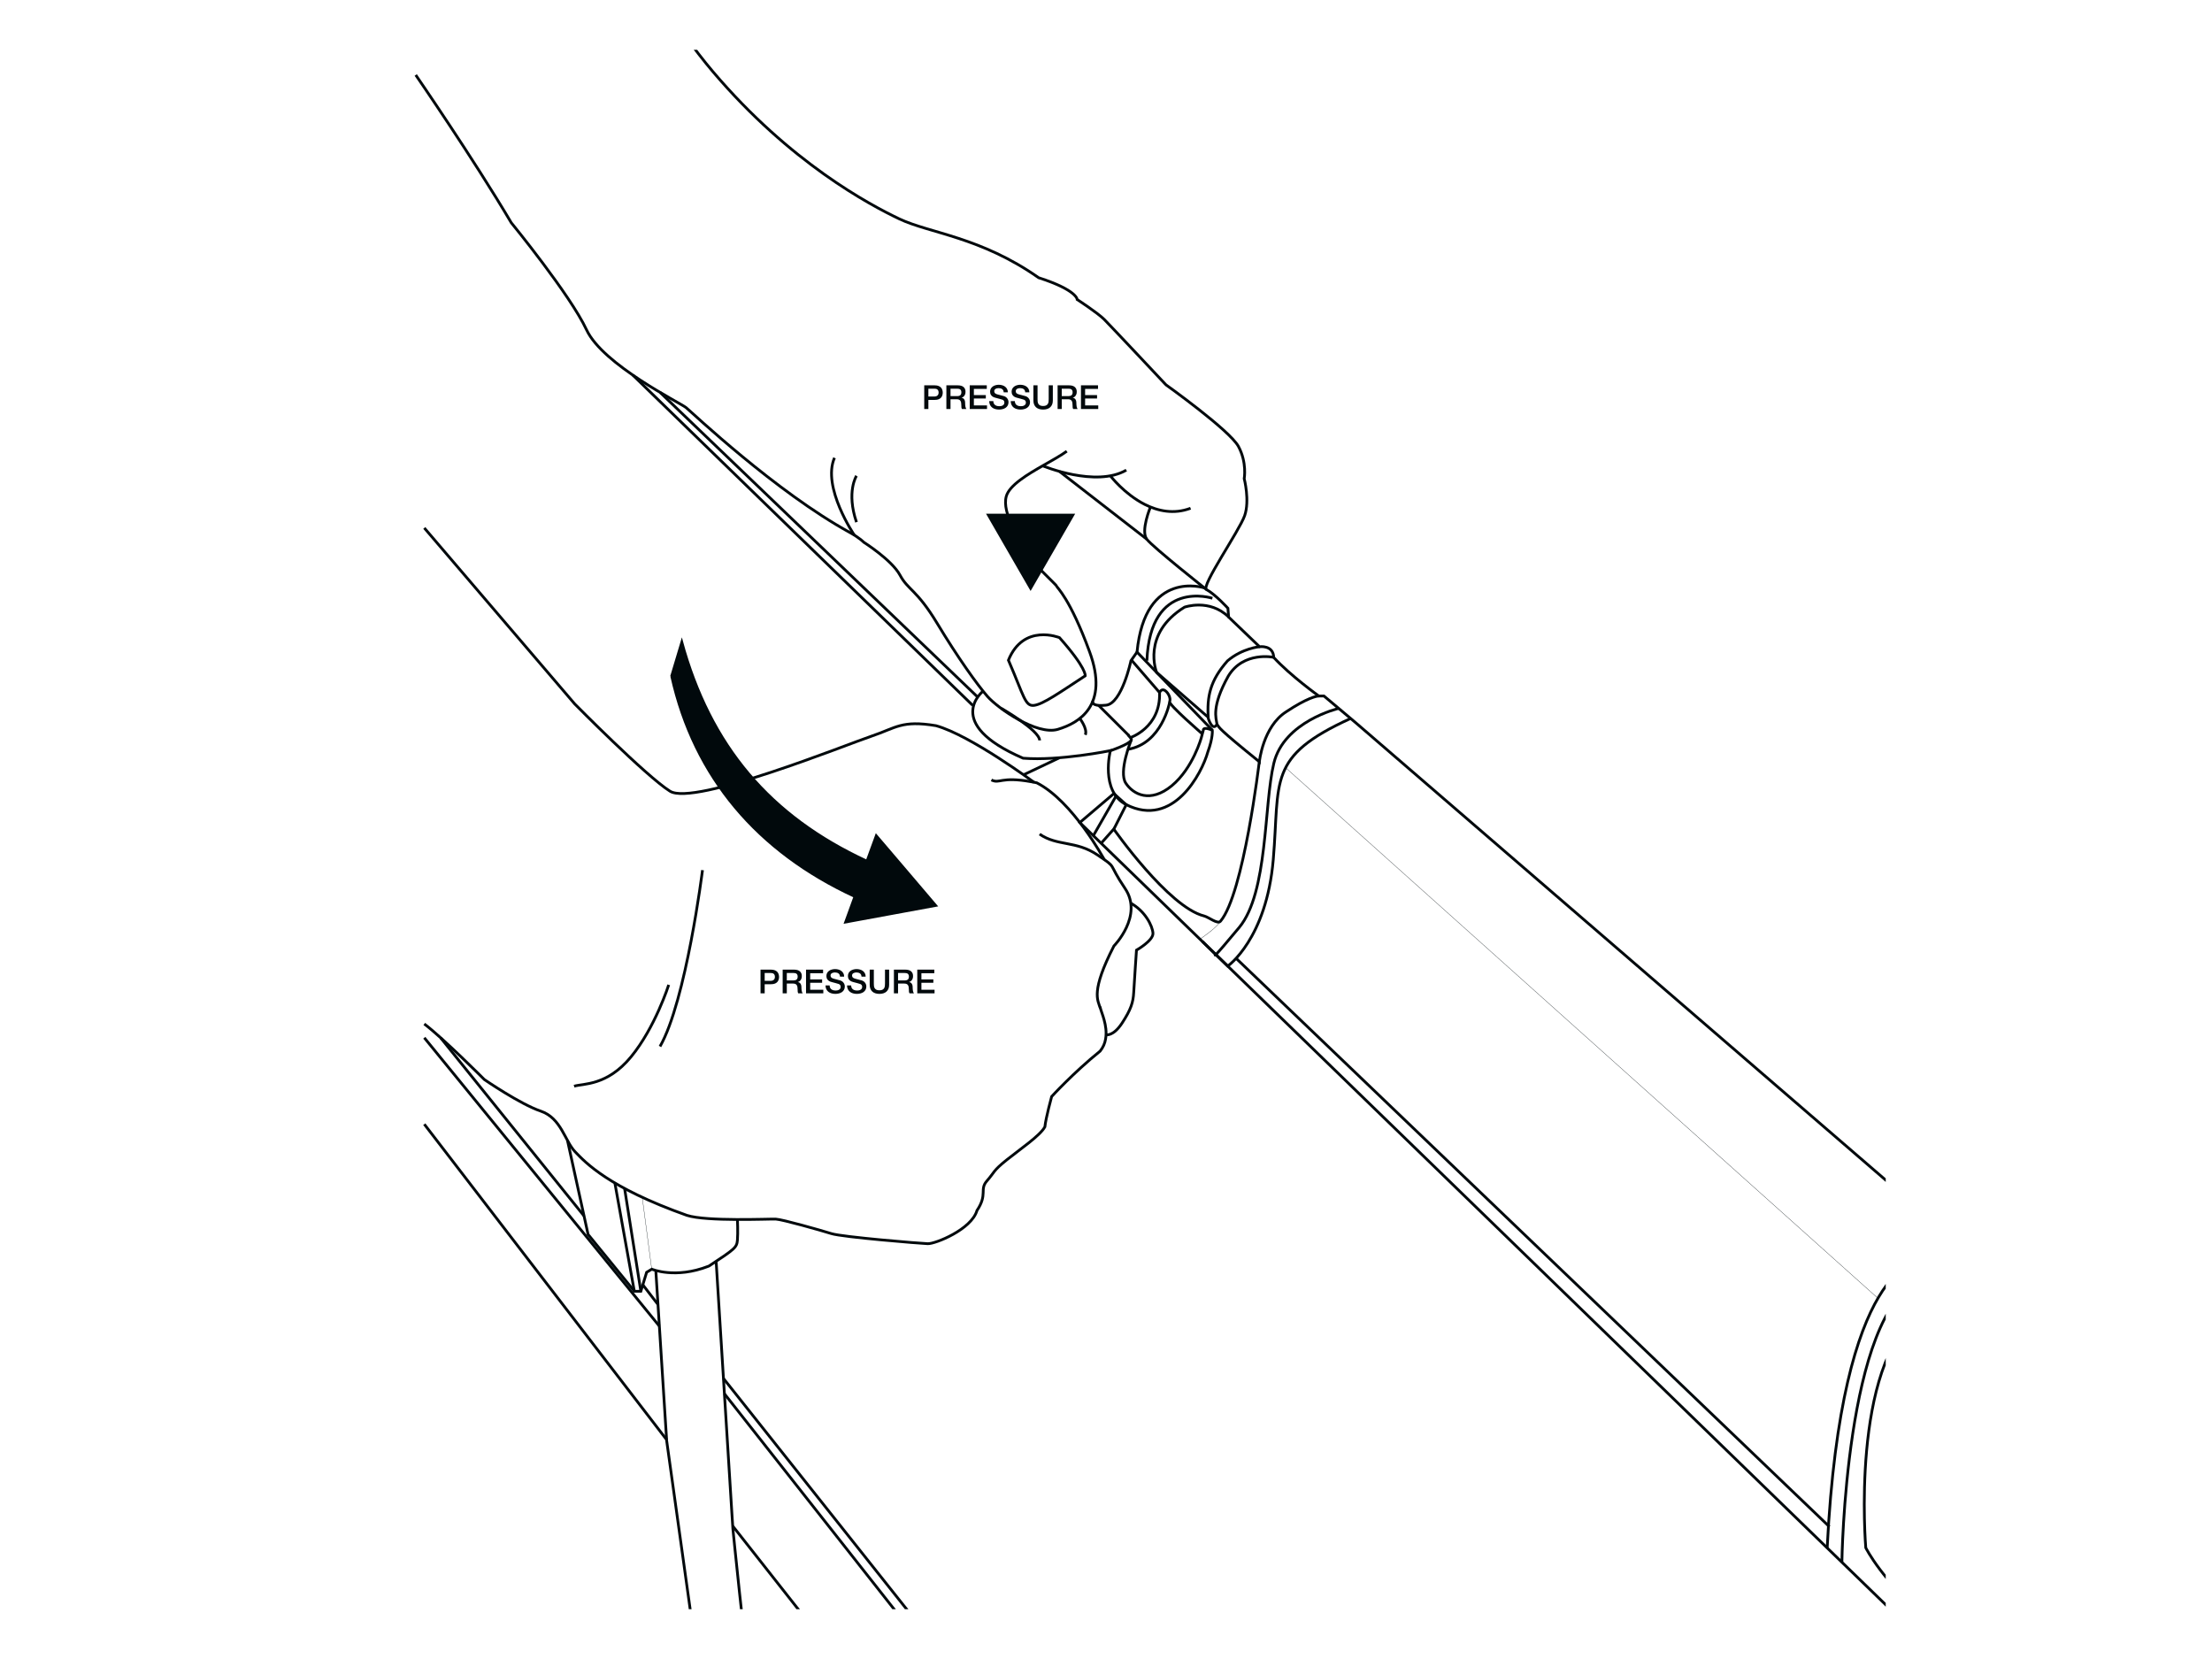 <?xml version="1.0" encoding="utf-8"?>
<svg xmlns="http://www.w3.org/2000/svg" fill="none" height="600" viewBox="0 0 800 600" width="800">
<g clip-path="url(#clip0_151_3496)">
<path d="M372.735 212.983L365 199.576L357.265 186.169H372.735H388.204L380.469 199.576L372.735 212.983Z" fill="#01090C" stroke="#01090C" stroke-miterlimit="10" stroke-width="0.75"/>
<path d="M242.821 244.599C250.975 281.243 274.051 308.121 309.051 324.3L305.667 333.614L322.136 330.585L338.605 327.555L327.744 314.793L316.882 302.062L313.498 311.312C278.466 295.101 256.97 269.769 246.592 231.869L242.757 244.631" fill="#01090C"/>
<path d="M242.821 244.599C250.975 281.243 274.051 308.121 309.051 324.3L305.667 333.614L322.136 330.585L338.605 327.555L327.744 314.793L316.882 302.062L313.498 311.312C278.466 295.101 256.97 269.769 246.592 231.869L242.757 244.631" stroke="#01090C" stroke-miterlimit="10" stroke-width="0.75"/>
<path d="M275.059 350.679H278.839C279.447 350.679 279.943 350.767 280.327 350.943C280.711 351.119 281.007 351.339 281.215 351.603C281.423 351.867 281.563 352.155 281.635 352.467C281.715 352.779 281.755 353.067 281.755 353.331C281.755 353.595 281.715 353.883 281.635 354.195C281.563 354.499 281.423 354.783 281.215 355.047C281.007 355.311 280.711 355.531 280.327 355.707C279.943 355.875 279.447 355.959 278.839 355.959H276.559V359.247H275.059V350.679ZM276.559 354.735H278.755C278.923 354.735 279.095 354.711 279.271 354.663C279.447 354.615 279.607 354.539 279.751 354.435C279.903 354.323 280.023 354.179 280.111 354.003C280.207 353.819 280.255 353.591 280.255 353.319C280.255 353.039 280.215 352.807 280.135 352.623C280.055 352.439 279.947 352.295 279.811 352.191C279.675 352.079 279.519 352.003 279.343 351.963C279.167 351.923 278.979 351.903 278.779 351.903H276.559V354.735ZM283.063 350.679H287.155C288.099 350.679 288.807 350.883 289.279 351.291C289.751 351.699 289.987 352.267 289.987 352.995C289.987 353.403 289.927 353.743 289.807 354.015C289.687 354.279 289.547 354.495 289.387 354.663C289.227 354.823 289.067 354.939 288.907 355.011C288.755 355.083 288.643 355.131 288.571 355.155V355.179C288.699 355.195 288.835 355.235 288.979 355.299C289.131 355.363 289.271 355.467 289.399 355.611C289.527 355.747 289.631 355.927 289.711 356.151C289.799 356.375 289.843 356.655 289.843 356.991C289.843 357.495 289.879 357.955 289.951 358.371C290.031 358.779 290.151 359.071 290.311 359.247H288.703C288.591 359.063 288.523 358.859 288.499 358.635C288.483 358.411 288.475 358.195 288.475 357.987C288.475 357.595 288.451 357.259 288.403 356.979C288.355 356.691 288.267 356.455 288.139 356.271C288.011 356.079 287.835 355.939 287.611 355.851C287.395 355.763 287.115 355.719 286.771 355.719H284.563V359.247H283.063V350.679ZM284.563 354.579H287.023C287.503 354.579 287.867 354.467 288.115 354.243C288.363 354.011 288.487 353.667 288.487 353.211C288.487 352.939 288.447 352.719 288.367 352.551C288.287 352.375 288.175 352.239 288.031 352.143C287.895 352.047 287.735 351.983 287.551 351.951C287.375 351.919 287.191 351.903 286.999 351.903H284.563V354.579ZM291.513 350.679H297.681V351.975H293.013V354.219H297.333V355.443H293.013V357.951H297.765V359.247H291.513V350.679ZM300.055 356.391C300.055 356.719 300.111 356.999 300.223 357.231C300.335 357.463 300.491 357.655 300.691 357.807C300.891 357.951 301.119 358.059 301.375 358.131C301.639 358.195 301.923 358.227 302.227 358.227C302.555 358.227 302.835 358.191 303.067 358.119C303.299 358.039 303.487 357.939 303.631 357.819C303.775 357.699 303.879 357.563 303.943 357.411C304.007 357.251 304.039 357.091 304.039 356.931C304.039 356.603 303.963 356.363 303.811 356.211C303.667 356.051 303.507 355.939 303.331 355.875C303.027 355.763 302.671 355.659 302.263 355.563C301.863 355.459 301.367 355.327 300.775 355.167C300.407 355.071 300.099 354.947 299.851 354.795C299.611 354.635 299.419 354.459 299.275 354.267C299.131 354.075 299.027 353.871 298.963 353.655C298.907 353.439 298.879 353.219 298.879 352.995C298.879 352.563 298.967 352.191 299.143 351.879C299.327 351.559 299.567 351.295 299.863 351.087C300.159 350.879 300.495 350.727 300.871 350.631C301.247 350.527 301.627 350.475 302.011 350.475C302.459 350.475 302.879 350.535 303.271 350.655C303.671 350.767 304.019 350.939 304.315 351.171C304.619 351.403 304.859 351.691 305.035 352.035C305.211 352.371 305.299 352.763 305.299 353.211H303.799C303.759 352.659 303.571 352.271 303.235 352.047C302.899 351.815 302.471 351.699 301.951 351.699C301.775 351.699 301.595 351.719 301.411 351.759C301.227 351.791 301.059 351.851 300.907 351.939C300.755 352.019 300.627 352.131 300.523 352.275C300.427 352.419 300.379 352.599 300.379 352.815C300.379 353.119 300.471 353.359 300.655 353.535C300.847 353.703 301.095 353.831 301.399 353.919C301.431 353.927 301.555 353.963 301.771 354.027C301.995 354.083 302.243 354.147 302.515 354.219C302.787 354.291 303.051 354.363 303.307 354.435C303.571 354.499 303.759 354.547 303.871 354.579C304.151 354.667 304.395 354.787 304.603 354.939C304.811 355.091 304.983 355.267 305.119 355.467C305.263 355.659 305.367 355.867 305.431 356.091C305.503 356.315 305.539 356.539 305.539 356.763C305.539 357.243 305.439 357.655 305.239 357.999C305.047 358.335 304.791 358.611 304.471 358.827C304.151 359.043 303.787 359.199 303.379 359.295C302.971 359.399 302.555 359.451 302.131 359.451C301.643 359.451 301.183 359.391 300.751 359.271C300.319 359.151 299.943 358.967 299.623 358.719C299.303 358.471 299.047 358.155 298.855 357.771C298.663 357.379 298.563 356.919 298.555 356.391H300.055ZM307.836 356.391C307.836 356.719 307.892 356.999 308.004 357.231C308.116 357.463 308.272 357.655 308.472 357.807C308.672 357.951 308.9 358.059 309.156 358.131C309.42 358.195 309.704 358.227 310.008 358.227C310.336 358.227 310.616 358.191 310.848 358.119C311.08 358.039 311.268 357.939 311.412 357.819C311.556 357.699 311.66 357.563 311.724 357.411C311.788 357.251 311.82 357.091 311.82 356.931C311.82 356.603 311.744 356.363 311.592 356.211C311.448 356.051 311.288 355.939 311.112 355.875C310.808 355.763 310.452 355.659 310.044 355.563C309.644 355.459 309.148 355.327 308.556 355.167C308.188 355.071 307.88 354.947 307.632 354.795C307.392 354.635 307.2 354.459 307.056 354.267C306.912 354.075 306.808 353.871 306.744 353.655C306.688 353.439 306.66 353.219 306.66 352.995C306.66 352.563 306.748 352.191 306.924 351.879C307.108 351.559 307.348 351.295 307.644 351.087C307.94 350.879 308.276 350.727 308.652 350.631C309.028 350.527 309.408 350.475 309.792 350.475C310.24 350.475 310.66 350.535 311.052 350.655C311.452 350.767 311.8 350.939 312.096 351.171C312.4 351.403 312.64 351.691 312.816 352.035C312.992 352.371 313.08 352.763 313.08 353.211H311.58C311.54 352.659 311.352 352.271 311.016 352.047C310.68 351.815 310.252 351.699 309.732 351.699C309.556 351.699 309.376 351.719 309.192 351.759C309.008 351.791 308.84 351.851 308.688 351.939C308.536 352.019 308.408 352.131 308.304 352.275C308.208 352.419 308.16 352.599 308.16 352.815C308.16 353.119 308.252 353.359 308.436 353.535C308.628 353.703 308.876 353.831 309.18 353.919C309.212 353.927 309.336 353.963 309.552 354.027C309.776 354.083 310.024 354.147 310.296 354.219C310.568 354.291 310.832 354.363 311.088 354.435C311.352 354.499 311.54 354.547 311.652 354.579C311.932 354.667 312.176 354.787 312.384 354.939C312.592 355.091 312.764 355.267 312.9 355.467C313.044 355.659 313.148 355.867 313.212 356.091C313.284 356.315 313.32 356.539 313.32 356.763C313.32 357.243 313.22 357.655 313.02 357.999C312.828 358.335 312.572 358.611 312.252 358.827C311.932 359.043 311.568 359.199 311.16 359.295C310.752 359.399 310.336 359.451 309.912 359.451C309.424 359.451 308.964 359.391 308.532 359.271C308.1 359.151 307.724 358.967 307.404 358.719C307.084 358.471 306.828 358.155 306.636 357.771C306.444 357.379 306.344 356.919 306.336 356.391H307.836ZM314.538 350.679H316.038V355.671C316.038 355.959 316.05 356.251 316.074 356.547C316.106 356.843 316.186 357.111 316.314 357.351C316.45 357.583 316.65 357.775 316.914 357.927C317.186 358.079 317.566 358.155 318.054 358.155C318.542 358.155 318.918 358.079 319.182 357.927C319.454 357.775 319.654 357.583 319.782 357.351C319.918 357.111 319.998 356.843 320.022 356.547C320.054 356.251 320.07 355.959 320.07 355.671V350.679H321.57V356.163C321.57 356.715 321.486 357.195 321.318 357.603C321.15 358.011 320.91 358.355 320.598 358.635C320.294 358.907 319.926 359.111 319.494 359.247C319.062 359.383 318.582 359.451 318.054 359.451C317.526 359.451 317.046 359.383 316.614 359.247C316.182 359.111 315.81 358.907 315.498 358.635C315.194 358.355 314.958 358.011 314.79 357.603C314.622 357.195 314.538 356.715 314.538 356.163V350.679ZM323.294 350.679H327.386C328.33 350.679 329.038 350.883 329.51 351.291C329.982 351.699 330.218 352.267 330.218 352.995C330.218 353.403 330.158 353.743 330.038 354.015C329.918 354.279 329.778 354.495 329.618 354.663C329.458 354.823 329.298 354.939 329.138 355.011C328.986 355.083 328.874 355.131 328.802 355.155V355.179C328.93 355.195 329.066 355.235 329.21 355.299C329.362 355.363 329.502 355.467 329.63 355.611C329.758 355.747 329.862 355.927 329.942 356.151C330.03 356.375 330.074 356.655 330.074 356.991C330.074 357.495 330.11 357.955 330.182 358.371C330.262 358.779 330.382 359.071 330.542 359.247H328.934C328.822 359.063 328.754 358.859 328.73 358.635C328.714 358.411 328.706 358.195 328.706 357.987C328.706 357.595 328.682 357.259 328.634 356.979C328.586 356.691 328.498 356.455 328.37 356.271C328.242 356.079 328.066 355.939 327.842 355.851C327.626 355.763 327.346 355.719 327.002 355.719H324.794V359.247H323.294V350.679ZM324.794 354.579H327.254C327.734 354.579 328.098 354.467 328.346 354.243C328.594 354.011 328.718 353.667 328.718 353.211C328.718 352.939 328.678 352.719 328.598 352.551C328.518 352.375 328.406 352.239 328.262 352.143C328.126 352.047 327.966 351.983 327.782 351.951C327.606 351.919 327.422 351.903 327.23 351.903H324.794V354.579ZM331.743 350.679H337.911V351.975H333.243V354.219H337.563V355.443H333.243V357.951H337.995V359.247H331.743V350.679Z" fill="#01090C"/>
<path d="M334.263 139.356H338.043C338.651 139.356 339.147 139.444 339.531 139.62C339.915 139.796 340.211 140.016 340.419 140.28C340.627 140.544 340.767 140.832 340.839 141.144C340.919 141.456 340.959 141.744 340.959 142.008C340.959 142.272 340.919 142.56 340.839 142.872C340.767 143.176 340.627 143.46 340.419 143.724C340.211 143.988 339.915 144.208 339.531 144.384C339.147 144.552 338.651 144.636 338.043 144.636H335.763V147.924H334.263V139.356ZM335.763 143.412H337.959C338.127 143.412 338.299 143.388 338.475 143.34C338.651 143.292 338.811 143.216 338.955 143.112C339.107 143 339.227 142.856 339.315 142.68C339.411 142.496 339.459 142.268 339.459 141.996C339.459 141.716 339.419 141.484 339.339 141.3C339.259 141.116 339.151 140.972 339.015 140.868C338.879 140.756 338.723 140.68 338.547 140.64C338.371 140.6 338.183 140.58 337.983 140.58H335.763V143.412ZM342.267 139.356H346.359C347.303 139.356 348.011 139.56 348.483 139.968C348.955 140.376 349.191 140.944 349.191 141.672C349.191 142.08 349.131 142.42 349.011 142.692C348.891 142.956 348.751 143.172 348.591 143.34C348.431 143.5 348.271 143.616 348.111 143.688C347.959 143.76 347.847 143.808 347.775 143.832V143.856C347.903 143.872 348.039 143.912 348.183 143.976C348.335 144.04 348.475 144.144 348.603 144.288C348.731 144.424 348.835 144.604 348.915 144.828C349.003 145.052 349.047 145.332 349.047 145.668C349.047 146.172 349.083 146.632 349.155 147.048C349.235 147.456 349.355 147.748 349.515 147.924H347.907C347.795 147.74 347.727 147.536 347.703 147.312C347.687 147.088 347.679 146.872 347.679 146.664C347.679 146.272 347.655 145.936 347.607 145.656C347.559 145.368 347.471 145.132 347.343 144.948C347.215 144.756 347.039 144.616 346.815 144.528C346.599 144.44 346.319 144.396 345.975 144.396H343.767V147.924H342.267V139.356ZM343.767 143.256H346.227C346.707 143.256 347.071 143.144 347.319 142.92C347.567 142.688 347.691 142.344 347.691 141.888C347.691 141.616 347.651 141.396 347.571 141.228C347.491 141.052 347.379 140.916 347.235 140.82C347.099 140.724 346.939 140.66 346.755 140.628C346.579 140.596 346.395 140.58 346.203 140.58H343.767V143.256ZM350.716 139.356H356.884V140.652H352.216V142.896H356.536V144.12H352.216V146.628H356.968V147.924H350.716V139.356ZM359.259 145.068C359.259 145.396 359.315 145.676 359.427 145.908C359.539 146.14 359.695 146.332 359.895 146.484C360.095 146.628 360.323 146.736 360.579 146.808C360.843 146.872 361.127 146.904 361.431 146.904C361.759 146.904 362.039 146.868 362.271 146.796C362.503 146.716 362.691 146.616 362.835 146.496C362.979 146.376 363.083 146.24 363.147 146.088C363.211 145.928 363.243 145.768 363.243 145.608C363.243 145.28 363.167 145.04 363.015 144.888C362.871 144.728 362.711 144.616 362.535 144.552C362.231 144.44 361.875 144.336 361.467 144.24C361.067 144.136 360.571 144.004 359.979 143.844C359.611 143.748 359.303 143.624 359.055 143.472C358.815 143.312 358.623 143.136 358.479 142.944C358.335 142.752 358.231 142.548 358.167 142.332C358.111 142.116 358.083 141.896 358.083 141.672C358.083 141.24 358.171 140.868 358.347 140.556C358.531 140.236 358.771 139.972 359.067 139.764C359.363 139.556 359.699 139.404 360.075 139.308C360.451 139.204 360.831 139.152 361.215 139.152C361.663 139.152 362.083 139.212 362.475 139.332C362.875 139.444 363.223 139.616 363.519 139.848C363.823 140.08 364.063 140.368 364.239 140.712C364.415 141.048 364.503 141.44 364.503 141.888H363.003C362.963 141.336 362.775 140.948 362.439 140.724C362.103 140.492 361.675 140.376 361.155 140.376C360.979 140.376 360.799 140.396 360.615 140.436C360.431 140.468 360.263 140.528 360.111 140.616C359.959 140.696 359.831 140.808 359.727 140.952C359.631 141.096 359.583 141.276 359.583 141.492C359.583 141.796 359.675 142.036 359.859 142.212C360.051 142.38 360.299 142.508 360.603 142.596C360.635 142.604 360.759 142.64 360.975 142.704C361.199 142.76 361.447 142.824 361.719 142.896C361.991 142.968 362.255 143.04 362.511 143.112C362.775 143.176 362.963 143.224 363.075 143.256C363.355 143.344 363.599 143.464 363.807 143.616C364.015 143.768 364.187 143.944 364.323 144.144C364.467 144.336 364.571 144.544 364.635 144.768C364.707 144.992 364.743 145.216 364.743 145.44C364.743 145.92 364.643 146.332 364.443 146.676C364.251 147.012 363.995 147.288 363.675 147.504C363.355 147.72 362.991 147.876 362.583 147.972C362.175 148.076 361.759 148.128 361.335 148.128C360.847 148.128 360.387 148.068 359.955 147.948C359.523 147.828 359.147 147.644 358.827 147.396C358.507 147.148 358.251 146.832 358.059 146.448C357.867 146.056 357.767 145.596 357.759 145.068H359.259ZM367.04 145.068C367.04 145.396 367.096 145.676 367.208 145.908C367.32 146.14 367.476 146.332 367.676 146.484C367.876 146.628 368.104 146.736 368.36 146.808C368.624 146.872 368.908 146.904 369.212 146.904C369.54 146.904 369.82 146.868 370.052 146.796C370.284 146.716 370.472 146.616 370.616 146.496C370.76 146.376 370.864 146.24 370.928 146.088C370.992 145.928 371.024 145.768 371.024 145.608C371.024 145.28 370.948 145.04 370.796 144.888C370.652 144.728 370.492 144.616 370.316 144.552C370.012 144.44 369.656 144.336 369.248 144.24C368.848 144.136 368.352 144.004 367.76 143.844C367.392 143.748 367.084 143.624 366.836 143.472C366.596 143.312 366.404 143.136 366.26 142.944C366.116 142.752 366.012 142.548 365.948 142.332C365.892 142.116 365.864 141.896 365.864 141.672C365.864 141.24 365.952 140.868 366.128 140.556C366.312 140.236 366.552 139.972 366.848 139.764C367.144 139.556 367.48 139.404 367.856 139.308C368.232 139.204 368.612 139.152 368.996 139.152C369.444 139.152 369.864 139.212 370.256 139.332C370.656 139.444 371.004 139.616 371.3 139.848C371.604 140.08 371.844 140.368 372.02 140.712C372.196 141.048 372.284 141.44 372.284 141.888H370.784C370.744 141.336 370.556 140.948 370.22 140.724C369.884 140.492 369.456 140.376 368.936 140.376C368.76 140.376 368.58 140.396 368.396 140.436C368.212 140.468 368.044 140.528 367.892 140.616C367.74 140.696 367.612 140.808 367.508 140.952C367.412 141.096 367.364 141.276 367.364 141.492C367.364 141.796 367.456 142.036 367.64 142.212C367.832 142.38 368.08 142.508 368.384 142.596C368.416 142.604 368.54 142.64 368.756 142.704C368.98 142.76 369.228 142.824 369.5 142.896C369.772 142.968 370.036 143.04 370.292 143.112C370.556 143.176 370.744 143.224 370.856 143.256C371.136 143.344 371.38 143.464 371.588 143.616C371.796 143.768 371.968 143.944 372.104 144.144C372.248 144.336 372.352 144.544 372.416 144.768C372.488 144.992 372.524 145.216 372.524 145.44C372.524 145.92 372.424 146.332 372.224 146.676C372.032 147.012 371.776 147.288 371.456 147.504C371.136 147.72 370.772 147.876 370.364 147.972C369.956 148.076 369.54 148.128 369.116 148.128C368.628 148.128 368.168 148.068 367.736 147.948C367.304 147.828 366.928 147.644 366.608 147.396C366.288 147.148 366.032 146.832 365.84 146.448C365.648 146.056 365.548 145.596 365.54 145.068H367.04ZM373.742 139.356H375.242V144.348C375.242 144.636 375.254 144.928 375.278 145.224C375.31 145.52 375.39 145.788 375.518 146.028C375.654 146.26 375.854 146.452 376.118 146.604C376.39 146.756 376.77 146.832 377.258 146.832C377.746 146.832 378.122 146.756 378.386 146.604C378.658 146.452 378.858 146.26 378.986 146.028C379.122 145.788 379.202 145.52 379.226 145.224C379.258 144.928 379.274 144.636 379.274 144.348V139.356H380.774V144.84C380.774 145.392 380.69 145.872 380.522 146.28C380.354 146.688 380.114 147.032 379.802 147.312C379.498 147.584 379.13 147.788 378.698 147.924C378.266 148.06 377.786 148.128 377.258 148.128C376.73 148.128 376.25 148.06 375.818 147.924C375.386 147.788 375.014 147.584 374.702 147.312C374.398 147.032 374.162 146.688 373.994 146.28C373.826 145.872 373.742 145.392 373.742 144.84V139.356ZM382.498 139.356H386.59C387.534 139.356 388.242 139.56 388.714 139.968C389.186 140.376 389.422 140.944 389.422 141.672C389.422 142.08 389.362 142.42 389.242 142.692C389.122 142.956 388.982 143.172 388.822 143.34C388.662 143.5 388.502 143.616 388.342 143.688C388.19 143.76 388.078 143.808 388.006 143.832V143.856C388.134 143.872 388.27 143.912 388.414 143.976C388.566 144.04 388.706 144.144 388.834 144.288C388.962 144.424 389.066 144.604 389.146 144.828C389.234 145.052 389.278 145.332 389.278 145.668C389.278 146.172 389.314 146.632 389.386 147.048C389.466 147.456 389.586 147.748 389.746 147.924H388.138C388.026 147.74 387.958 147.536 387.934 147.312C387.918 147.088 387.91 146.872 387.91 146.664C387.91 146.272 387.886 145.936 387.838 145.656C387.79 145.368 387.702 145.132 387.574 144.948C387.446 144.756 387.27 144.616 387.046 144.528C386.83 144.44 386.55 144.396 386.206 144.396H383.998V147.924H382.498V139.356ZM383.998 143.256H386.458C386.938 143.256 387.302 143.144 387.55 142.92C387.798 142.688 387.922 142.344 387.922 141.888C387.922 141.616 387.882 141.396 387.802 141.228C387.722 141.052 387.61 140.916 387.466 140.82C387.33 140.724 387.17 140.66 386.986 140.628C386.81 140.596 386.626 140.58 386.434 140.58H383.998V143.256ZM390.947 139.356H397.115V140.652H392.447V142.896H396.767V144.12H392.447V146.628H397.199V147.924H390.947V139.356Z" fill="#01090C"/>
<path d="M433.969 339.641C433.969 339.641 439.673 335.903 441.446 333.196" stroke="#01090C" stroke-miterlimit="10" stroke-width="0.1"/>
<path d="M235.699 459.016L232.282 433.072" stroke="#01090C" stroke-miterlimit="10" stroke-width="0.1"/>
<path d="M361.648 630.601L261.997 504.071" stroke="#01090C" stroke-miterlimit="10"/>
<path d="M353.591 252.108L238.696 141.887" stroke="#01090C" stroke-miterlimit="10"/>
<path d="M153.451 406.58L241.049 520.637C241.049 520.637 252.554 603.078 252.619 603.593C252.683 604.109 258.581 644.137 259.677 648.165C259.677 652.13 270.925 701.729 270.925 701.729C268.507 706.918 268.25 708.594 268.25 708.594L264.028 711.205C264.028 711.205 262.706 710.077 262.513 710.077C262.32 710.077 262.062 709.529 259.322 711.752C258.549 716.071 261.224 726.481 261.224 726.481C261.224 726.481 269.635 740.242 270.022 740.758C270.441 741.274 272.182 741.048 272.182 741.048L274.115 739.856V737.181C274.115 737.181 311.371 715.588 313.595 714.331C315.916 714.105 314.046 715.136 319.3 713.751C322.329 711.688 323.264 707.595 323.264 707.595" stroke="#01090C" stroke-miterlimit="10"/>
<path d="M694.15 437.294L623.602 376.414L490.24 261.326L478.831 251.722H476.962C476.962 251.722 466.713 244.374 460.654 237.767C460.525 233.19 455.53 233.899 455.53 233.899L444.347 223.167L444.089 219.976C444.089 219.976 439.48 214.917 436.354 213.241C434.227 212.081 448.214 192.002 450.148 186.491C452.049 181.012 449.987 173.116 449.987 173.116C449.987 173.116 451.05 167.283 447.892 161.449C444.733 155.616 421.69 139.179 421.69 139.179C421.69 139.179 401.773 117.941 399.356 115.524C396.938 113.107 389.59 108.337 389.59 108.337C389.59 108.337 389.59 104.921 375.635 100.441C354.687 85.712 336.155 84.326 325.326 79.202C314.498 74.046 285.782 58.834 257.84 25.928C229.898 -7.009 201.021 -68.953 201.021 -68.953" stroke="#01090C" stroke-miterlimit="10"/>
<path d="M153.451 370.323C160.381 375.576 175.174 390.434 175.174 390.434C175.174 390.434 188.097 399.329 195.542 401.842C202.987 404.356 204.276 412.703 208.014 416.571C211.753 420.471 220.132 429.495 248.429 439.55C255.552 441.838 278.112 440.807 280.561 440.903C283.01 441.032 296.643 444.9 300.704 446.157C304.765 447.414 332.836 449.702 335.511 449.799C338.186 449.927 351.335 444.674 353.333 437.809C357.297 431.879 354.139 430.268 356.943 427.077C359.747 423.887 359.038 423.532 364.033 419.536C369.028 415.54 376.151 410.737 377.891 407.547C378.246 404.227 380.341 396.589 380.341 396.589C380.341 396.589 388.108 388.049 397.873 380.153C398.969 378.799 399.581 377.349 399.839 375.834C399.968 375.125 400.032 374.448 400.032 373.739C400.065 369.195 397.744 364.909 397.873 363.974" stroke="#01090C" stroke-miterlimit="10"/>
<path d="M400.032 374.222C400.032 374.222 402.578 374.931 405.801 370.033C409.024 365.102 409.83 362.523 410.023 358.946C410.217 355.369 411.022 343.638 411.022 343.638C411.022 343.638 417.146 340.157 416.984 337.514C416.823 334.839 414.148 329.489 408.863 326.589" stroke="#01090C" stroke-miterlimit="10"/>
<path d="M397.97 364.683C396.971 361.653 394.457 358.527 402.868 342.123C402.868 342.123 413.568 331.23 406.897 321.335C400.226 311.441 404.512 314.342 396.842 309.153C389.171 303.964 382.371 306.091 375.99 301.676" stroke="#01090C" stroke-miterlimit="10"/>
<path d="M399.355 310.861C399.355 310.861 388.011 289.752 374.958 283.112C374.249 282.984 373.573 282.822 372.96 282.726C361.809 280.728 361.648 283.596 358.554 282.081" stroke="#01090C" stroke-miterlimit="10"/>
<path d="M373.992 282.951C373.992 282.951 350.98 265.902 338.508 262.454C326.035 260.391 324.07 263.259 315.239 266.225C306.376 269.19 251.007 291.621 242.306 286.142C233.604 280.663 207.853 254.59 207.853 254.59L153.451 190.939" stroke="#01090C" stroke-miterlimit="10"/>
<path d="M241.854 356.174C241.854 356.174 236.956 371.612 228.222 382.215C219.488 392.85 210.754 391.819 207.628 392.85" stroke="#01090C" stroke-miterlimit="10"/>
<path d="M254.069 314.696C254.069 314.696 248.139 362.008 238.696 378.477" stroke="#01090C" stroke-miterlimit="10"/>
<path d="M150.358 27.121C150.358 27.121 171.338 57.577 184.907 80.556C184.907 80.556 206.21 106.596 212.14 119.294C218.07 131.993 246.012 145.69 248.107 147.398C250.202 149.106 280.593 177.918 307.472 192.647C311.049 194.645 312.371 196.095 312.371 196.095C312.371 196.095 322.523 202.509 325.488 207.987C328.42 213.466 331.547 213.176 338.991 225.52C346.436 237.863 353.43 247.629 357.136 251.883C360.875 256.137 374.991 266.063 382.597 263.775C390.203 261.487 401.225 255.235 394.07 235.736C386.915 216.238 382.274 212.564 382.113 211.952C381.952 211.339 372.638 203.121 370.769 199.157C368.899 195.193 362.228 185.589 363.936 179.497C365.064 175.501 371.542 171.601 377.569 168.185C380.727 166.38 383.757 164.705 385.819 163.19" stroke="#01090C" stroke-miterlimit="10"/>
<path d="M377.118 168.475C377.118 168.475 396.326 176.436 407.348 170.022" stroke="#01090C" stroke-miterlimit="10"/>
<path d="M401.579 172.085C401.579 172.085 406.575 178.659 414.02 182.43C418.757 184.815 424.494 186.104 430.585 183.816" stroke="#01090C" stroke-miterlimit="10"/>
<path d="M416.082 183.365C416.082 183.365 412.44 192.034 414.761 195.032C417.081 197.997 436.354 213.241 436.354 213.241" stroke="#01090C" stroke-miterlimit="10"/>
<path d="M383.177 170.506L414.793 195.032" stroke="#01090C" stroke-miterlimit="10"/>
<path d="M205.243 412.478L212.688 446.447L229.446 467.009H231.767L233.862 460.144L235.731 459.016C235.731 459.016 244.239 462.625 256.228 457.952C256.293 457.952 256.39 457.888 256.454 457.856C265.768 451.7 266.477 451.217 266.703 448.477C266.928 445.738 266.703 441.065 266.703 441.065" stroke="#01090C" stroke-miterlimit="10"/>
<path d="M222.388 427.915L229.414 467.009" stroke="#01090C" stroke-miterlimit="10"/>
<path d="M225.901 429.881L231.767 467.008" stroke="#01090C" stroke-miterlimit="10"/>
<path d="M237.181 459.467L241.081 520.637" stroke="#01090C" stroke-miterlimit="10"/>
<path d="M344.051 655.223L291.422 585.481L264.995 551.898" stroke="#01090C" stroke-miterlimit="10"/>
<path d="M355.589 249.917C355.589 249.917 340.699 261.551 370.027 274.217C383.306 275.249 401.579 271.478 401.579 271.478C401.579 271.478 397.808 286.206 407.316 291.008C424.333 299.613 434.678 279.696 436.837 271.929C438.739 266.74 438.449 264.065 438.449 264.065L411.216 235.833L409.024 238.959C409.024 238.959 405.737 254.493 400 255.041C399.452 255.106 398.969 255.138 398.518 255.138C398.163 255.138 397.873 255.138 397.583 255.138C394.553 254.945 395.262 253.559 395.262 253.559" stroke="#01090C" stroke-miterlimit="10"/>
<path d="M408.347 266.096L397.325 255.106" stroke="#01090C" stroke-miterlimit="10"/>
<path d="M401.579 271.51C401.579 271.51 408.154 269.286 409.089 267.772C409.217 267.546 409.25 267.353 409.089 267.159L407.961 265.741" stroke="#01090C" stroke-miterlimit="10"/>
<path d="M409.089 267.771C409.089 267.771 404.448 279.116 407.155 283.241C409.862 287.366 416.05 290.557 423.785 284.176C431.52 277.762 434.485 266.74 434.485 266.74L435.194 264.097C435.194 264.097 434.936 262.615 438.481 264.097" stroke="#01090C" stroke-miterlimit="10"/>
<path d="M409.217 238.734L419.369 250.465C419.369 250.465 420.046 248.853 421.368 249.756C422.657 250.658 423.495 252.689 423.011 253.752C422.56 254.816 434.839 265.419 434.839 265.419" stroke="#01090C" stroke-miterlimit="10"/>
<path d="M408.798 266.773C408.798 266.773 419.821 263.131 419.369 250.497" stroke="#01090C" stroke-miterlimit="10"/>
<path d="M423.011 254.01C423.011 254.01 420.24 268.932 407.961 270.994" stroke="#01090C" stroke-miterlimit="10"/>
<path d="M436.966 259.424L418.306 243.181C418.306 243.181 412.666 229.291 428.393 219.59C428.393 219.59 437.385 216.367 444.347 223.135" stroke="#01090C" stroke-miterlimit="10"/>
<path d="M455.53 233.899C455.53 233.899 449.342 234.415 443.96 238.991C437.74 246.049 436.418 251.754 436.998 259.843C436.998 259.843 438.481 264.677 440.125 262.002" stroke="#01090C" stroke-miterlimit="10"/>
<path d="M460.654 237.734C460.654 237.734 449.761 235.382 444.218 244.535C438.03 255.653 439.835 259.779 440.157 261.97C441.22 263.388 440.092 263.066 455.465 275.506C455.465 275.506 456.755 262.776 465.166 257.426C472.837 252.334 476.253 251.722 476.962 251.722" stroke="#01090C" stroke-miterlimit="10"/>
<path d="M697.244 595.182L390.525 297.486L402.836 287.012L407.316 291.041L402.836 299.871" stroke="#01090C" stroke-miterlimit="10"/>
<path d="M455.433 275.506C455.433 275.506 449.793 323.269 441.414 333.163C440.35 334.388 437.289 331.745 435.451 331.262C422.592 328.071 402.804 299.839 402.804 299.839L398.26 304.963" stroke="#01090C" stroke-miterlimit="10"/>
<path d="M694.15 475.001C669.173 493.984 674.781 559.762 674.781 559.762C674.781 559.762 681.13 572.525 697.244 585.094" stroke="#01090C" stroke-miterlimit="10"/>
<path d="M434.839 340.479L444.024 349.406C444.024 349.406 458.044 339.641 460.493 310.893C462.942 282.145 458.108 273.702 488.467 259.843" stroke="#01090C" stroke-miterlimit="10"/>
<path d="M259 456.147C259 456.147 263.415 526.921 264.705 547.419C264.833 549.417 264.93 550.964 264.995 551.899C265.027 552.543 265.059 552.898 265.059 552.93C265.51 557.281 278.337 686.872 285.782 698.281C297.191 691.867 310.082 689.934 318.236 694.252C318.236 694.252 323.715 698.281 323.264 707.53" stroke="#01090C" stroke-miterlimit="10"/>
<path d="M383.177 230.612C383.177 230.612 370.189 225.294 364.71 238.766C370.318 251.722 370.704 255.525 373.992 255.106C377.279 254.687 383.177 250.497 392.491 244.406C392.491 244.406 393.039 241.731 383.177 230.612Z" stroke="#01090C" stroke-miterlimit="10"/>
<path d="M308.987 193.549C308.987 193.549 297.191 176.21 301.8 165.575" stroke="#01090C" stroke-miterlimit="10"/>
<path d="M309.76 172.085C309.76 172.085 306.022 177.886 309.76 188.844" stroke="#01090C" stroke-miterlimit="10"/>
<path d="M370.189 280.212L383.177 274.056" stroke="#01090C" stroke-miterlimit="10"/>
<path d="M362.164 256.201C362.164 256.201 375.958 264.13 375.99 267.771" stroke="#01090C" stroke-miterlimit="10"/>
<path d="M390.525 259.843C390.525 259.843 393.393 263.55 392.523 265.773" stroke="#01090C" stroke-miterlimit="10"/>
<path d="M447.021 346.57L661.632 552.156" stroke="#01090C" stroke-miterlimit="10"/>
<path d="M153.451 375.318L238.438 479.578" stroke="#01090C" stroke-miterlimit="10"/>
<path d="M351.786 255.106L228.834 135.634" stroke="#01090C" stroke-miterlimit="10"/>
<path d="M365 628.731L261.643 498.528" stroke="#01090C" stroke-miterlimit="10"/>
<path d="M159.349 375.318L211.205 439.743" stroke="#01090C" stroke-miterlimit="10"/>
<path d="M435.613 212.628C435.613 212.628 414.116 205.602 411.216 235.865" stroke="#01090C" stroke-miterlimit="10"/>
<path d="M694.15 456.147C694.15 456.147 666.015 456.147 660.826 559.762" stroke="#01090C" stroke-miterlimit="10"/>
<path d="M484.149 256.201C484.149 256.201 464.328 260.842 460.686 276.086C457.045 291.298 458.656 322.753 448.182 335.419C437.675 348.053 439.609 345.152 439.609 345.152" stroke="#01090C" stroke-miterlimit="10"/>
<path d="M438.481 216.367C438.481 216.367 415.985 209.083 414.793 238.959" stroke="#01090C" stroke-miterlimit="10"/>
<path d="M395.424 302.224L403.706 287.785" stroke="#01090C" stroke-miterlimit="10"/>
<path d="M666.144 564.951C666.144 564.951 667.336 474.614 694.15 463.334" stroke="#01090C" stroke-miterlimit="10"/>
<path d="M232.476 464.656L237.955 471.778" stroke="#01090C" stroke-miterlimit="10"/>
<path d="M464.973 277.666L679.196 469.554" stroke="#01090C" stroke-miterlimit="10" stroke-width="0.1"/>
</g>
<defs>
<clipPath id="clip0_151_3496">
<rect fill="white" height="564" transform="translate(118 18)" width="564"/>
</clipPath>
</defs>
</svg>